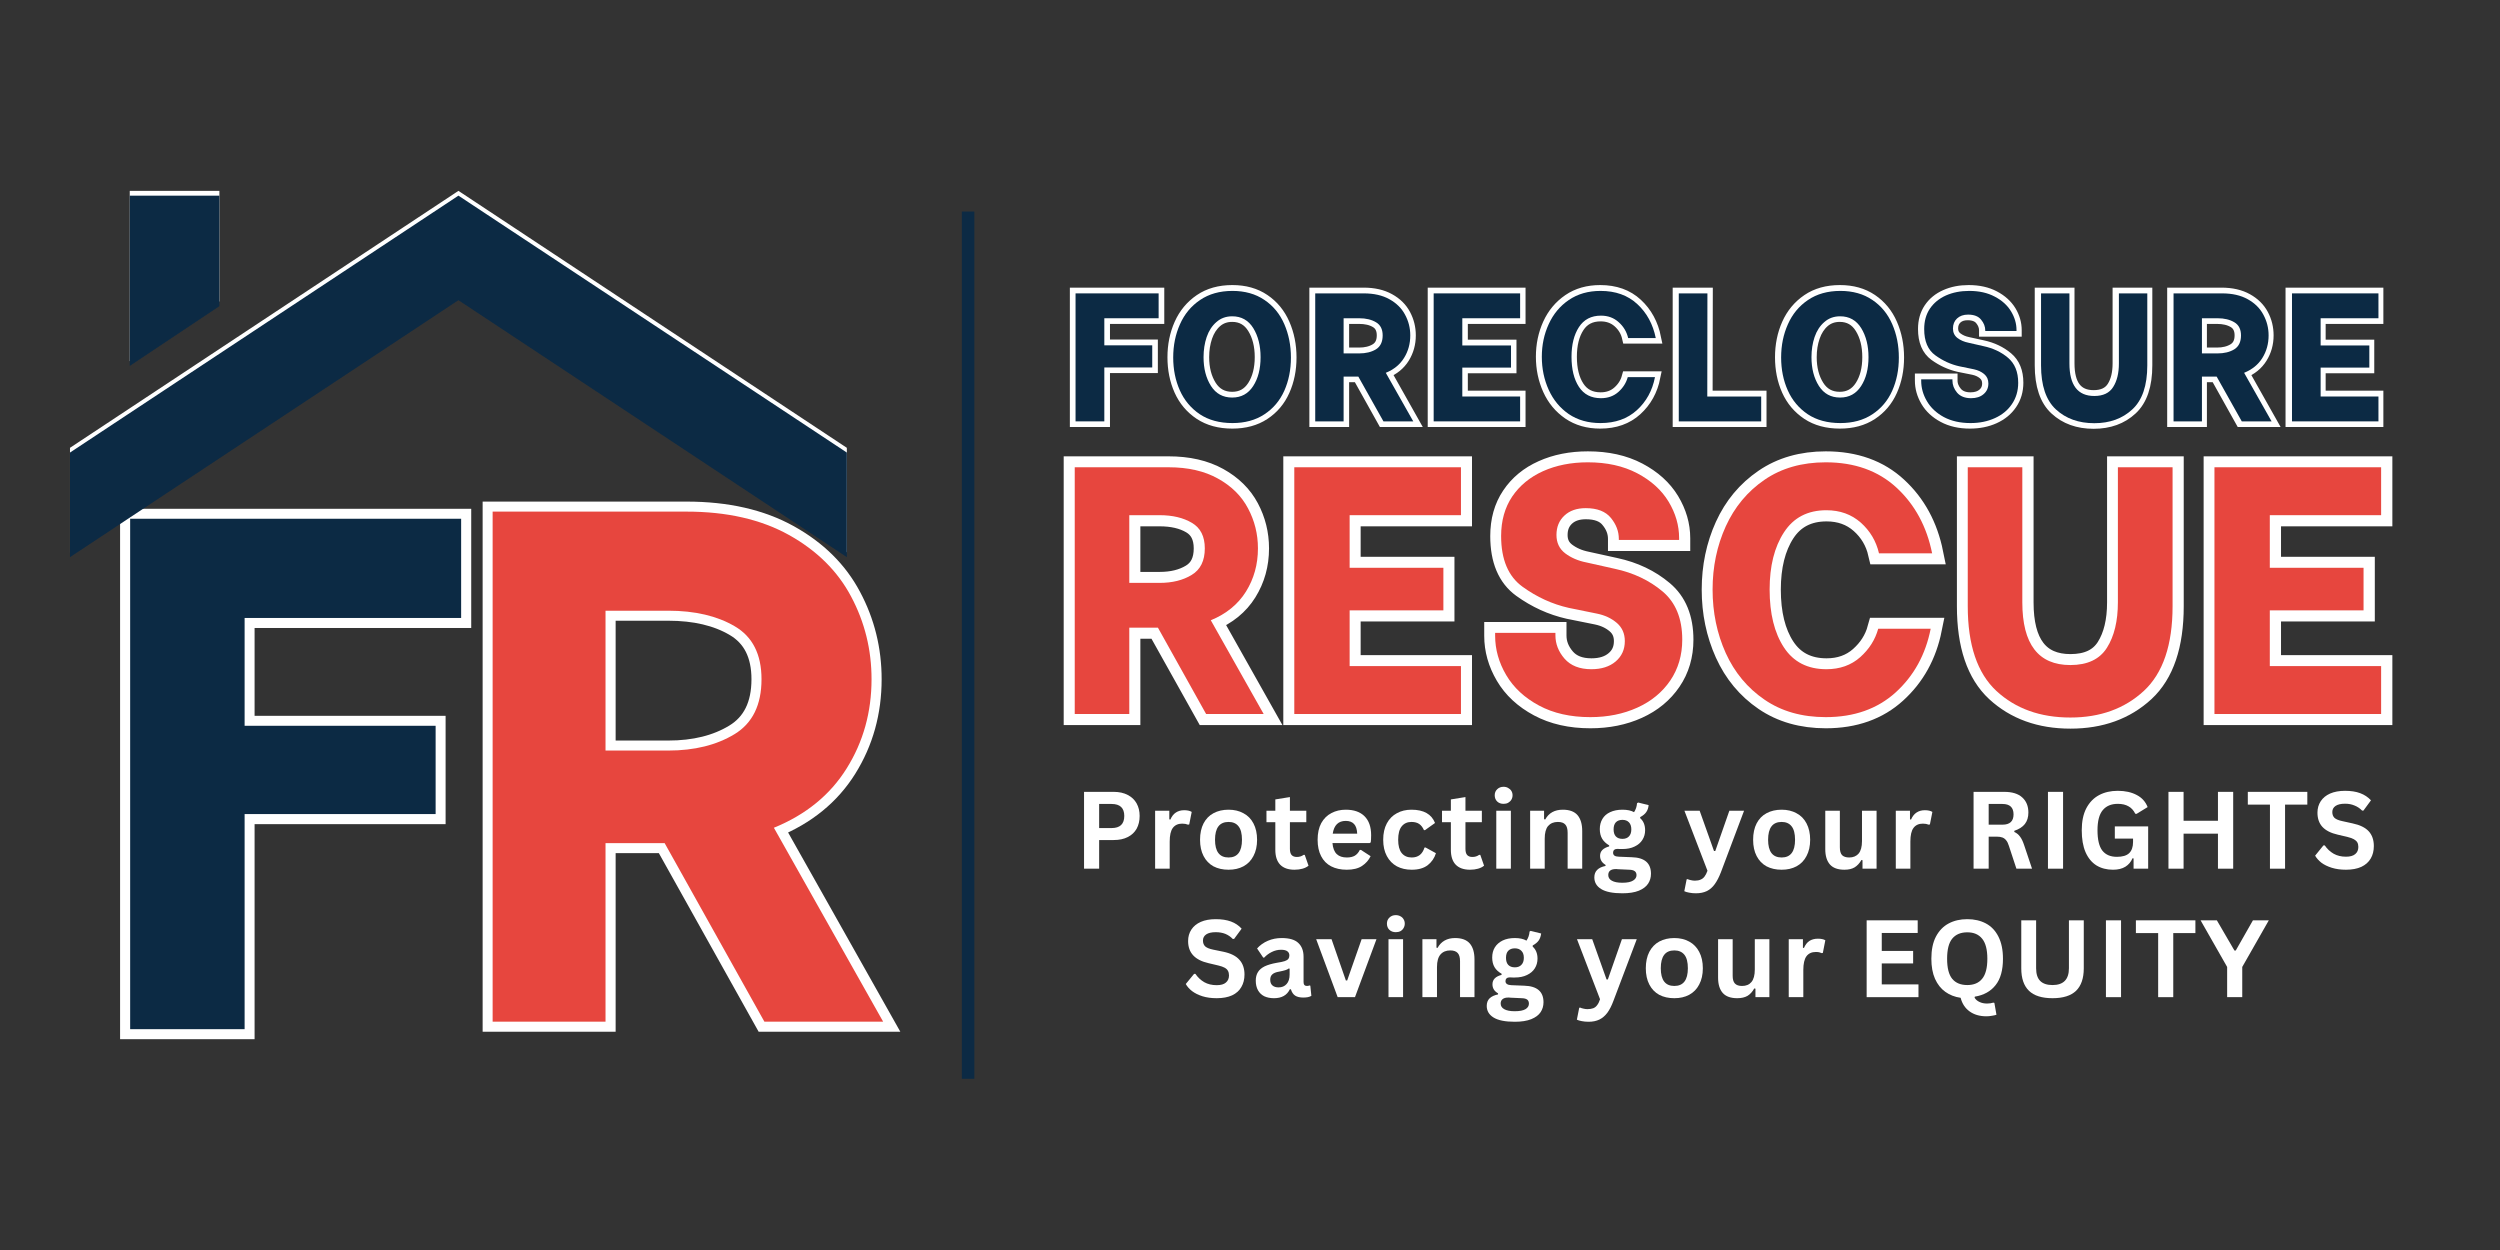 <svg xmlns="http://www.w3.org/2000/svg" xmlns:xlink="http://www.w3.org/1999/xlink" width="400" zoomAndPan="magnify" viewBox="0 0 300 150" height="200" preserveAspectRatio="xMidYMid meet" version="1.0"><rect x="0" y="0" width="300" height="150" fill="#333333" stroke="none"/><defs><g/><clipPath id="c45876a5dc"><path d="M 8.289 22.902 L 101.734 22.902 L 101.734 66.402 L 8.289 66.402 Z M 8.289 22.902 " clip-rule="nonzero"/></clipPath><clipPath id="3709d1465b"><path d="M 15 22.902 L 27 22.902 L 27 44 L 15 44 Z M 15 22.902 " clip-rule="nonzero"/></clipPath><clipPath id="6193df5ebe"><path d="M 8.289 23.477 L 101.734 23.477 L 101.734 66.977 L 8.289 66.977 Z M 8.289 23.477 " clip-rule="nonzero"/></clipPath><clipPath id="60eff25fac"><path d="M 15 23.477 L 27 23.477 L 27 44 L 15 44 Z M 15 23.477 " clip-rule="nonzero"/></clipPath></defs><path stroke-linecap="butt" transform="matrix(0, 0.75, -0.75, 0, 116.92, 25.384)" fill="none" stroke-linejoin="miter" d="M -0.002 0.998 L 138.758 0.998 " stroke="#0c2a44" stroke-width="2" stroke-opacity="1" stroke-miterlimit="4"/><path stroke-linecap="butt" transform="matrix(0.753, 0, 0, 0.753, 126.073, 25.701)" fill="none" stroke-linejoin="miter" d="M 8.551 16.578 L 8.551 20.886 L 16.182 20.886 L 16.182 24.412 L 8.551 24.412 L 8.551 33.002 L 3.978 33.002 L 3.978 12.617 L 17.204 12.617 L 17.204 16.578 Z M 28.962 33.262 C 26.924 33.262 25.198 32.795 23.783 31.857 C 22.362 30.913 21.299 29.648 20.589 28.067 C 19.884 26.485 19.531 24.728 19.531 22.804 C 19.531 20.886 19.889 19.118 20.605 17.511 C 21.325 15.899 22.393 14.613 23.809 13.649 C 25.224 12.684 26.945 12.207 28.962 12.207 C 30.937 12.207 32.633 12.679 34.038 13.633 C 35.448 14.587 36.505 15.873 37.21 17.496 C 37.921 19.113 38.278 20.897 38.278 22.836 C 38.278 24.775 37.921 26.542 37.21 28.124 C 36.505 29.705 35.448 30.96 34.038 31.882 C 32.633 32.805 30.937 33.262 28.962 33.262 Z M 28.936 29.218 C 30.372 29.218 31.482 28.606 32.264 27.382 C 33.047 26.154 33.441 24.619 33.441 22.779 C 33.441 20.954 33.052 19.409 32.275 18.149 C 31.502 16.889 30.388 16.256 28.936 16.256 C 27.946 16.256 27.101 16.557 26.411 17.159 C 25.722 17.76 25.208 18.558 24.866 19.549 C 24.529 20.539 24.358 21.617 24.358 22.779 C 24.358 24.583 24.752 26.107 25.535 27.356 C 26.323 28.596 27.458 29.218 28.936 29.218 Z M 49.021 25.863 L 46.662 25.863 L 46.662 33.002 L 42.146 33.002 L 42.146 12.617 L 49.892 12.617 C 51.499 12.617 52.862 12.928 53.982 13.55 C 55.102 14.167 55.932 14.991 56.471 16.008 C 57.015 17.029 57.29 18.128 57.29 19.315 C 57.29 20.632 56.958 21.819 56.295 22.882 C 55.636 23.94 54.667 24.728 53.386 25.252 L 57.751 33.002 L 53.008 33.002 Z M 46.662 22.167 L 49.161 22.167 C 50.208 22.167 51.089 21.949 51.805 21.514 C 52.525 21.073 52.888 20.342 52.888 19.315 C 52.888 18.325 52.531 17.62 51.82 17.205 C 51.115 16.785 50.229 16.578 49.161 16.578 L 46.662 16.578 Z M 65.58 16.578 L 65.58 20.912 L 73.331 20.912 L 73.331 24.443 L 65.58 24.443 L 65.58 29.041 L 74.777 29.041 L 74.777 33.002 L 61.007 33.002 L 61.007 12.617 L 74.777 12.617 L 74.777 16.578 Z M 87.588 33.262 C 85.628 33.262 83.949 32.779 82.538 31.82 C 81.133 30.856 80.06 29.57 79.334 27.958 C 78.609 26.345 78.246 24.603 78.246 22.722 C 78.246 20.84 78.609 19.098 79.334 17.496 C 80.06 15.894 81.133 14.613 82.538 13.649 C 83.949 12.684 85.628 12.207 87.588 12.207 C 89.973 12.207 91.927 12.902 93.436 14.302 C 94.955 15.702 95.935 17.506 96.381 19.72 L 91.984 19.72 C 91.756 18.709 91.253 17.869 90.486 17.19 C 89.719 16.511 88.775 16.174 87.65 16.174 C 86.095 16.174 84.923 16.78 84.14 17.993 C 83.352 19.206 82.958 20.783 82.958 22.722 C 82.958 24.702 83.352 26.294 84.14 27.496 C 84.923 28.699 86.095 29.301 87.65 29.301 C 88.755 29.301 89.683 28.974 90.429 28.316 C 91.181 27.652 91.679 26.864 91.927 25.957 L 96.267 25.957 C 95.842 28.087 94.872 29.84 93.364 31.209 C 91.865 32.577 89.937 33.262 87.588 33.262 Z M 113.179 29.041 L 113.179 33.002 L 100.046 33.002 L 100.046 12.617 L 104.619 12.617 L 104.588 29.041 Z M 125.787 33.262 C 123.745 33.262 122.018 32.795 120.603 31.857 C 119.187 30.913 118.119 29.648 117.409 28.067 C 116.704 26.485 116.352 24.728 116.352 22.804 C 116.352 20.886 116.709 19.118 117.425 17.511 C 118.145 15.899 119.213 14.613 120.629 13.649 C 122.049 12.684 123.765 12.207 125.787 12.207 C 127.763 12.207 129.453 12.679 130.863 13.633 C 132.268 14.587 133.326 15.873 134.031 17.496 C 134.741 19.113 135.099 20.897 135.099 22.836 C 135.099 24.775 134.741 26.542 134.031 28.124 C 133.326 29.705 132.268 30.96 130.863 31.882 C 129.453 32.805 127.763 33.262 125.787 33.262 Z M 125.756 29.218 C 127.192 29.218 128.302 28.606 129.085 27.382 C 129.873 26.154 130.261 24.619 130.261 22.779 C 130.261 20.954 129.878 19.409 129.1 18.149 C 128.328 16.889 127.213 16.256 125.756 16.256 C 124.766 16.256 123.926 16.557 123.231 17.159 C 122.547 17.76 122.034 18.558 121.692 19.549 C 121.349 20.539 121.178 21.617 121.178 22.779 C 121.178 24.583 121.572 26.107 122.36 27.356 C 123.143 28.596 124.279 29.218 125.756 29.218 Z M 146.51 33.262 C 144.882 33.262 143.466 32.945 142.274 32.302 C 141.076 31.665 140.174 30.825 139.562 29.788 C 138.951 28.746 138.645 27.662 138.645 26.537 L 138.645 26.304 L 143.622 26.304 L 143.622 26.511 C 143.622 27.206 143.876 27.844 144.379 28.43 C 144.882 29.01 145.623 29.301 146.593 29.301 C 147.427 29.301 148.096 29.088 148.599 28.663 C 149.107 28.238 149.361 27.673 149.361 26.973 C 149.361 26.351 149.138 25.848 148.692 25.469 C 148.246 25.091 147.702 24.837 147.064 24.702 L 144.731 24.235 C 143.373 23.924 142.098 23.344 140.916 22.493 C 139.734 21.633 139.142 20.238 139.142 18.299 C 139.142 17.034 139.448 15.945 140.06 15.033 C 140.672 14.12 141.522 13.421 142.606 12.938 C 143.694 12.451 144.923 12.207 146.302 12.207 C 147.878 12.207 149.237 12.508 150.377 13.109 C 151.523 13.711 152.389 14.494 152.975 15.453 C 153.555 16.417 153.846 17.423 153.846 18.47 L 153.846 18.615 L 148.869 18.615 L 148.869 18.527 C 148.869 17.905 148.651 17.33 148.21 16.796 C 147.775 16.262 147.08 15.992 146.131 15.992 C 145.395 15.992 144.804 16.199 144.368 16.604 C 143.933 17.013 143.715 17.547 143.715 18.206 C 143.715 18.844 143.959 19.352 144.441 19.72 C 144.923 20.088 145.509 20.342 146.188 20.482 L 148.552 21 C 150.082 21.332 151.388 21.954 152.477 22.867 C 153.566 23.779 154.11 25.106 154.11 26.859 C 154.11 28.139 153.778 29.264 153.115 30.234 C 152.456 31.209 151.549 31.955 150.393 32.479 C 149.242 33.002 147.946 33.262 146.51 33.262 Z M 166.216 33.293 C 163.732 33.293 161.7 32.562 160.119 31.094 C 158.532 29.627 157.744 27.289 157.744 24.09 L 157.744 12.617 L 162.26 12.617 L 162.26 23.774 C 162.26 27.227 163.577 28.953 166.216 28.953 C 167.636 28.953 168.642 28.476 169.244 27.528 C 169.85 26.574 170.151 25.324 170.151 23.774 L 170.151 12.617 L 174.661 12.617 L 174.661 24.09 C 174.661 27.289 173.873 29.627 172.287 31.094 C 170.706 32.562 168.684 33.293 166.216 33.293 Z M 185.725 25.863 L 183.361 25.863 L 183.361 33.002 L 178.85 33.002 L 178.85 12.617 L 186.596 12.617 C 188.203 12.617 189.567 12.928 190.687 13.55 C 191.801 14.167 192.631 14.991 193.175 16.008 C 193.72 17.029 193.989 18.128 193.989 19.315 C 193.989 20.632 193.657 21.819 192.994 22.882 C 192.335 23.94 191.366 24.728 190.09 25.252 L 194.456 33.002 L 189.712 33.002 Z M 183.361 22.167 L 185.865 22.167 C 186.912 22.167 187.794 21.949 188.509 21.514 C 189.23 21.073 189.593 20.342 189.593 19.315 C 189.593 18.325 189.235 17.62 188.525 17.205 C 187.82 16.785 186.933 16.578 185.865 16.578 L 183.361 16.578 Z M 202.284 16.578 L 202.284 20.912 L 210.03 20.912 L 210.03 24.443 L 202.284 24.443 L 202.284 29.041 L 211.482 29.041 L 211.482 33.002 L 197.712 33.002 L 197.712 12.617 L 211.482 12.617 L 211.482 16.578 Z M 202.284 16.578 " stroke="#ffffff" stroke-width="1.82" stroke-opacity="1" stroke-miterlimit="4"/><g fill="#0c2a44" fill-opacity="1"><g transform="translate(127.91, 50.565)"><g><path d="M 4.609 -12.375 L 4.609 -9.125 L 10.359 -9.125 L 10.359 -6.469 L 4.609 -6.469 L 4.609 0 L 1.156 0 L 1.156 -15.359 L 11.125 -15.359 L 11.125 -12.375 Z M 4.609 -12.375 "/></g></g></g><g fill="#0c2a44" fill-opacity="1"><g transform="translate(139.973, 50.565)"><g><path d="M 7.922 0.203 C 6.379 0.203 5.07 -0.148 4 -0.859 C 2.938 -1.578 2.141 -2.531 1.609 -3.719 C 1.078 -4.906 0.812 -6.223 0.812 -7.672 C 0.812 -9.117 1.082 -10.445 1.625 -11.656 C 2.164 -12.875 2.969 -13.844 4.031 -14.562 C 5.102 -15.289 6.398 -15.656 7.922 -15.656 C 9.41 -15.656 10.688 -15.297 11.75 -14.578 C 12.812 -13.867 13.609 -12.898 14.141 -11.672 C 14.672 -10.453 14.938 -9.113 14.938 -7.656 C 14.938 -6.195 14.672 -4.867 14.141 -3.672 C 13.609 -2.484 12.812 -1.539 11.75 -0.844 C 10.688 -0.145 9.41 0.203 7.922 0.203 Z M 7.891 -2.859 C 8.973 -2.859 9.812 -3.316 10.406 -4.234 C 11 -5.148 11.297 -6.305 11.297 -7.703 C 11.297 -9.078 11.004 -10.238 10.422 -11.188 C 9.836 -12.133 8.992 -12.609 7.891 -12.609 C 7.148 -12.609 6.52 -12.379 6 -11.922 C 5.477 -11.473 5.086 -10.875 4.828 -10.125 C 4.578 -9.383 4.453 -8.578 4.453 -7.703 C 4.453 -6.336 4.75 -5.188 5.344 -4.25 C 5.938 -3.32 6.785 -2.859 7.891 -2.859 Z M 7.891 -2.859 "/></g></g></g><g fill="#0c2a44" fill-opacity="1"><g transform="translate(156.686, 50.565)"><g><path d="M 6.312 -5.375 L 4.547 -5.375 L 4.547 0 L 1.141 0 L 1.141 -15.359 L 6.969 -15.359 C 8.188 -15.359 9.211 -15.125 10.047 -14.656 C 10.891 -14.188 11.516 -13.566 11.922 -12.797 C 12.336 -12.035 12.547 -11.207 12.547 -10.312 C 12.547 -9.312 12.297 -8.41 11.797 -7.609 C 11.305 -6.816 10.578 -6.223 9.609 -5.828 L 12.906 0 L 9.328 0 Z M 4.547 -8.156 L 6.422 -8.156 C 7.211 -8.156 7.879 -8.316 8.422 -8.641 C 8.961 -8.973 9.234 -9.531 9.234 -10.312 C 9.234 -11.051 8.969 -11.578 8.438 -11.891 C 7.906 -12.211 7.234 -12.375 6.422 -12.375 L 4.547 -12.375 Z M 4.547 -8.156 "/></g></g></g><g fill="#0c2a44" fill-opacity="1"><g transform="translate(170.899, 50.565)"><g><path d="M 4.578 -12.375 L 4.578 -9.109 L 10.422 -9.109 L 10.422 -6.453 L 4.578 -6.453 L 4.578 -2.984 L 11.516 -2.984 L 11.516 0 L 1.141 0 L 1.141 -15.359 L 11.516 -15.359 L 11.516 -12.375 Z M 4.578 -12.375 "/></g></g></g><g fill="#0c2a44" fill-opacity="1"><g transform="translate(184.191, 50.565)"><g><path d="M 7.875 0.203 C 6.395 0.203 5.125 -0.156 4.062 -0.875 C 3.008 -1.602 2.207 -2.57 1.656 -3.781 C 1.102 -5 0.828 -6.32 0.828 -7.75 C 0.828 -9.164 1.102 -10.473 1.656 -11.672 C 2.207 -12.879 3.008 -13.844 4.062 -14.562 C 5.125 -15.289 6.395 -15.656 7.875 -15.656 C 9.676 -15.656 11.145 -15.129 12.281 -14.078 C 13.426 -13.023 14.164 -11.664 14.5 -10 L 11.188 -10 C 11.008 -10.758 10.629 -11.395 10.047 -11.906 C 9.473 -12.426 8.766 -12.688 7.922 -12.688 C 6.754 -12.688 5.875 -12.227 5.281 -11.312 C 4.688 -10.395 4.391 -9.207 4.391 -7.75 C 4.391 -6.25 4.688 -5.047 5.281 -4.141 C 5.875 -3.234 6.754 -2.781 7.922 -2.781 C 8.754 -2.781 9.453 -3.031 10.016 -3.531 C 10.578 -4.031 10.953 -4.625 11.141 -5.312 L 14.406 -5.312 C 14.094 -3.695 13.367 -2.375 12.234 -1.344 C 11.098 -0.312 9.645 0.203 7.875 0.203 Z M 7.875 0.203 "/></g></g></g><g fill="#0c2a44" fill-opacity="1"><g transform="translate(200.312, 50.565)"><g><path d="M 11.031 -2.984 L 11.031 0 L 1.141 0 L 1.141 -15.359 L 4.578 -15.359 L 4.562 -2.984 Z M 11.031 -2.984 "/></g></g></g><g fill="#0c2a44" fill-opacity="1"><g transform="translate(212.924, 50.565)"><g><path d="M 7.922 0.203 C 6.379 0.203 5.07 -0.148 4 -0.859 C 2.938 -1.578 2.141 -2.531 1.609 -3.719 C 1.078 -4.906 0.812 -6.223 0.812 -7.672 C 0.812 -9.117 1.082 -10.445 1.625 -11.656 C 2.164 -12.875 2.969 -13.844 4.031 -14.562 C 5.102 -15.289 6.398 -15.656 7.922 -15.656 C 9.41 -15.656 10.688 -15.297 11.75 -14.578 C 12.812 -13.867 13.609 -12.898 14.141 -11.672 C 14.672 -10.453 14.938 -9.113 14.938 -7.656 C 14.938 -6.195 14.672 -4.867 14.141 -3.672 C 13.609 -2.484 12.812 -1.539 11.75 -0.844 C 10.688 -0.145 9.41 0.203 7.922 0.203 Z M 7.891 -2.859 C 8.973 -2.859 9.812 -3.316 10.406 -4.234 C 11 -5.148 11.297 -6.305 11.297 -7.703 C 11.297 -9.078 11.004 -10.238 10.422 -11.188 C 9.836 -12.133 8.992 -12.609 7.891 -12.609 C 7.148 -12.609 6.52 -12.379 6 -11.922 C 5.477 -11.473 5.086 -10.875 4.828 -10.125 C 4.578 -9.383 4.453 -8.578 4.453 -7.703 C 4.453 -6.336 4.75 -5.188 5.344 -4.25 C 5.938 -3.32 6.785 -2.859 7.891 -2.859 Z M 7.891 -2.859 "/></g></g></g><g fill="#0c2a44" fill-opacity="1"><g transform="translate(229.637, 50.565)"><g><path d="M 6.828 0.203 C 5.598 0.203 4.531 -0.035 3.625 -0.516 C 2.727 -1.004 2.051 -1.641 1.594 -2.422 C 1.133 -3.203 0.906 -4.02 0.906 -4.875 L 0.906 -5.047 L 4.656 -5.047 L 4.656 -4.891 C 4.656 -4.367 4.844 -3.883 5.219 -3.438 C 5.602 -3 6.16 -2.781 6.891 -2.781 C 7.516 -2.781 8.016 -2.941 8.391 -3.266 C 8.773 -3.586 8.969 -4.016 8.969 -4.547 C 8.969 -5.016 8.801 -5.391 8.469 -5.672 C 8.133 -5.953 7.723 -6.145 7.234 -6.25 L 5.484 -6.609 C 4.461 -6.836 3.504 -7.273 2.609 -7.922 C 1.711 -8.566 1.266 -9.617 1.266 -11.078 C 1.266 -12.023 1.492 -12.844 1.953 -13.531 C 2.422 -14.219 3.062 -14.742 3.875 -15.109 C 4.695 -15.473 5.629 -15.656 6.672 -15.656 C 7.859 -15.656 8.879 -15.426 9.734 -14.969 C 10.598 -14.52 11.25 -13.93 11.688 -13.203 C 12.125 -12.484 12.344 -11.734 12.344 -10.953 L 12.344 -10.844 L 8.594 -10.844 L 8.594 -10.906 C 8.594 -11.375 8.426 -11.805 8.094 -12.203 C 7.77 -12.609 7.25 -12.812 6.531 -12.812 C 5.977 -12.812 5.535 -12.656 5.203 -12.344 C 4.879 -12.039 4.719 -11.641 4.719 -11.141 C 4.719 -10.66 4.898 -10.281 5.266 -10 C 5.629 -9.727 6.066 -9.539 6.578 -9.438 L 8.359 -9.031 C 9.516 -8.789 10.5 -8.328 11.312 -7.641 C 12.133 -6.953 12.547 -5.945 12.547 -4.625 C 12.547 -3.664 12.297 -2.816 11.797 -2.078 C 11.305 -1.348 10.625 -0.785 9.75 -0.391 C 8.883 0.004 7.91 0.203 6.828 0.203 Z M 6.828 0.203 "/></g></g></g><g fill="#0c2a44" fill-opacity="1"><g transform="translate(243.784, 50.565)"><g><path d="M 7.531 0.219 C 5.656 0.219 4.117 -0.332 2.922 -1.438 C 1.734 -2.539 1.141 -4.301 1.141 -6.719 L 1.141 -15.359 L 4.547 -15.359 L 4.547 -6.953 C 4.547 -4.348 5.539 -3.047 7.531 -3.047 C 8.594 -3.047 9.348 -3.406 9.797 -4.125 C 10.254 -4.844 10.484 -5.785 10.484 -6.953 L 10.484 -15.359 L 13.891 -15.359 L 13.891 -6.719 C 13.891 -4.301 13.289 -2.539 12.094 -1.438 C 10.906 -0.332 9.383 0.219 7.531 0.219 Z M 7.531 0.219 "/></g></g></g><g fill="#0c2a44" fill-opacity="1"><g transform="translate(259.685, 50.565)"><g><path d="M 6.312 -5.375 L 4.547 -5.375 L 4.547 0 L 1.141 0 L 1.141 -15.359 L 6.969 -15.359 C 8.188 -15.359 9.211 -15.125 10.047 -14.656 C 10.891 -14.188 11.516 -13.566 11.922 -12.797 C 12.336 -12.035 12.547 -11.207 12.547 -10.312 C 12.547 -9.312 12.297 -8.41 11.797 -7.609 C 11.305 -6.816 10.578 -6.223 9.609 -5.828 L 12.906 0 L 9.328 0 Z M 4.547 -8.156 L 6.422 -8.156 C 7.211 -8.156 7.879 -8.316 8.422 -8.641 C 8.961 -8.973 9.234 -9.531 9.234 -10.312 C 9.234 -11.051 8.969 -11.578 8.438 -11.891 C 7.906 -12.211 7.234 -12.375 6.422 -12.375 L 4.547 -12.375 Z M 4.547 -8.156 "/></g></g></g><g fill="#0c2a44" fill-opacity="1"><g transform="translate(273.898, 50.565)"><g><path d="M 4.578 -12.375 L 4.578 -9.109 L 10.422 -9.109 L 10.422 -6.453 L 4.578 -6.453 L 4.578 -2.984 L 11.516 -2.984 L 11.516 0 L 1.141 0 L 1.141 -15.359 L 11.516 -15.359 L 11.516 -12.375 Z M 4.578 -12.375 "/></g></g></g><path stroke-linecap="butt" transform="matrix(0.326, 0, 0, 0.326, 126.001, 36.79)" fill="none" stroke-linejoin="miter" d="M 39.726 118.201 L 29.204 118.201 L 29.204 149.996 L 9.093 149.996 L 9.093 59.176 L 43.621 59.176 C 50.776 59.176 56.852 60.566 61.838 63.335 C 66.812 66.103 70.515 69.747 72.924 74.289 C 75.345 78.831 76.567 83.745 76.567 89.018 C 76.567 94.891 75.081 100.188 72.133 104.922 C 69.197 109.632 64.87 113.143 59.177 115.468 L 78.617 149.996 L 57.5 149.996 Z M 29.204 101.722 L 40.361 101.722 C 45.023 101.722 48.954 100.751 52.142 98.81 C 55.354 96.868 56.96 93.608 56.96 89.018 C 56.96 84.608 55.366 81.468 52.202 79.61 C 49.062 77.752 45.107 76.83 40.361 76.83 L 29.204 76.83 Z M 110.292 76.83 L 110.292 96.149 L 144.82 96.149 L 144.82 111.861 L 110.292 111.861 L 110.292 132.355 L 151.28 132.355 L 151.28 149.996 L 89.93 149.996 L 89.93 59.176 L 151.28 59.176 L 151.28 76.83 Z M 198.919 151.171 C 191.656 151.171 185.365 149.745 180.043 146.892 C 174.722 144.04 170.695 140.313 167.975 135.687 C 165.242 131.037 163.888 126.207 163.888 121.209 L 163.888 120.154 L 186.06 120.154 L 186.06 121.077 C 186.06 124.181 187.174 127.034 189.415 129.634 C 191.68 132.235 194.976 133.529 199.303 133.529 C 203.018 133.529 205.99 132.583 208.231 130.677 C 210.496 128.771 211.623 126.267 211.623 123.139 C 211.623 120.37 210.628 118.141 208.639 116.451 C 206.661 114.761 204.24 113.623 201.388 113.036 L 190.997 110.938 C 184.945 109.572 179.264 106.983 173.991 103.184 C 168.73 99.361 166.105 93.129 166.105 84.488 C 166.105 78.855 167.459 74.001 170.192 69.95 C 172.912 65.876 176.688 62.76 181.529 60.602 C 186.359 58.433 191.86 57.343 197.996 57.343 C 205.007 57.343 211.06 58.685 216.153 61.369 C 221.259 64.054 225.118 67.53 227.719 71.82 C 230.307 76.111 231.614 80.581 231.614 85.255 L 231.614 85.914 L 209.442 85.914 L 209.442 85.507 C 209.442 82.738 208.459 80.173 206.494 77.812 C 204.552 75.415 201.46 74.229 197.241 74.229 C 193.946 74.229 191.333 75.14 189.379 76.95 C 187.438 78.771 186.467 81.144 186.467 84.08 C 186.467 86.933 187.546 89.174 189.703 90.828 C 191.86 92.47 194.449 93.608 197.493 94.22 L 208.016 96.533 C 214.835 98.007 220.66 100.787 225.501 104.862 C 230.355 108.913 232.788 114.833 232.788 122.635 C 232.788 128.328 231.302 133.35 228.354 137.676 C 225.417 142.003 221.367 145.346 216.213 147.683 C 211.084 150.008 205.319 151.171 198.919 151.171 Z M 285.569 151.171 C 276.856 151.171 269.353 149.026 263.085 144.747 C 256.805 140.457 252.047 134.716 248.8 127.537 C 245.564 120.358 243.946 112.58 243.946 104.191 C 243.946 95.813 245.564 88.047 248.8 80.916 C 252.047 73.774 256.805 68.057 263.085 63.778 C 269.353 59.488 276.856 57.343 285.569 57.343 C 296.223 57.343 304.912 60.459 311.647 66.691 C 318.407 72.923 322.769 80.964 324.759 90.828 L 305.188 90.828 C 304.145 86.334 301.916 82.57 298.5 79.55 C 295.073 76.53 290.866 75.02 285.856 75.02 C 278.929 75.02 273.716 77.729 270.204 83.134 C 266.705 88.539 264.955 95.562 264.955 104.191 C 264.955 113.024 266.705 120.118 270.204 125.488 C 273.716 130.845 278.929 133.529 285.856 133.529 C 290.782 133.529 294.905 132.055 298.249 129.119 C 301.58 126.171 303.809 122.659 304.924 118.608 L 324.255 118.608 C 322.35 128.112 318.047 135.914 311.324 142.015 C 304.636 148.115 296.043 151.171 285.569 151.171 Z M 375.634 151.303 C 364.572 151.303 355.512 148.031 348.453 141.511 C 341.406 134.968 337.882 124.565 337.882 110.303 L 337.882 59.176 L 357.992 59.176 L 357.992 108.889 C 357.992 124.277 363.877 131.971 375.634 131.971 C 381.95 131.971 386.444 129.85 389.129 125.607 C 391.813 121.365 393.156 115.792 393.156 108.889 L 393.156 59.176 L 413.266 59.176 L 413.266 110.303 C 413.266 124.565 409.742 134.968 402.695 141.511 C 395.636 148.031 386.624 151.303 375.634 151.303 Z M 449.076 76.83 L 449.076 96.149 L 483.604 96.149 L 483.604 111.861 L 449.076 111.861 L 449.076 132.355 L 490.064 132.355 L 490.064 149.996 L 428.702 149.996 L 428.702 59.176 L 490.064 59.176 L 490.064 76.83 Z M 449.076 76.83 " stroke="#ffffff" stroke-width="8.11" stroke-opacity="1" stroke-miterlimit="4"/><g fill="#e7463e" fill-opacity="1"><g transform="translate(126.765, 85.681)"><g><path d="M 12.188 -10.359 L 8.75 -10.359 L 8.75 0 L 2.203 0 L 2.203 -29.609 L 13.453 -29.609 C 15.797 -29.609 17.773 -29.156 19.391 -28.25 C 21.016 -27.352 22.219 -26.16 23 -24.672 C 23.789 -23.191 24.188 -21.594 24.188 -19.875 C 24.188 -17.957 23.707 -16.227 22.75 -14.688 C 21.789 -13.156 20.383 -12.008 18.531 -11.25 L 24.875 0 L 17.969 0 Z M 8.75 -15.734 L 12.391 -15.734 C 13.91 -15.734 15.191 -16.051 16.234 -16.688 C 17.285 -17.32 17.812 -18.383 17.812 -19.875 C 17.812 -21.312 17.297 -22.332 16.266 -22.938 C 15.234 -23.551 13.941 -23.859 12.391 -23.859 L 8.75 -23.859 Z M 8.75 -15.734 "/></g></g></g><g fill="#e7463e" fill-opacity="1"><g transform="translate(153.112, 85.681)"><g><path d="M 8.844 -23.859 L 8.844 -17.547 L 20.094 -17.547 L 20.094 -12.438 L 8.844 -12.438 L 8.844 -5.75 L 22.203 -5.75 L 22.203 0 L 2.203 0 L 2.203 -29.609 L 22.203 -29.609 L 22.203 -23.859 Z M 8.844 -23.859 "/></g></g></g><g fill="#e7463e" fill-opacity="1"><g transform="translate(177.682, 85.681)"><g><path d="M 13.156 0.375 C 10.781 0.375 8.727 -0.086 7 -1.016 C 5.27 -1.941 3.957 -3.16 3.062 -4.672 C 2.176 -6.18 1.734 -7.754 1.734 -9.391 L 1.734 -9.734 L 8.969 -9.734 L 8.969 -9.438 C 8.969 -8.414 9.332 -7.484 10.062 -6.641 C 10.801 -5.797 11.875 -5.375 13.281 -5.375 C 14.488 -5.375 15.457 -5.68 16.188 -6.297 C 16.926 -6.922 17.297 -7.738 17.297 -8.75 C 17.297 -9.656 16.973 -10.383 16.328 -10.938 C 15.68 -11.488 14.891 -11.859 13.953 -12.047 L 10.578 -12.734 C 8.598 -13.18 6.75 -14.023 5.031 -15.266 C 3.312 -16.504 2.453 -18.535 2.453 -21.359 C 2.453 -23.191 2.895 -24.77 3.781 -26.094 C 4.676 -27.414 5.91 -28.43 7.484 -29.141 C 9.066 -29.848 10.859 -30.203 12.859 -30.203 C 15.141 -30.203 17.113 -29.766 18.781 -28.891 C 20.445 -28.016 21.703 -26.879 22.547 -25.484 C 23.391 -24.086 23.812 -22.629 23.812 -21.109 L 23.812 -20.891 L 16.578 -20.891 L 16.578 -21.016 C 16.578 -21.922 16.258 -22.758 15.625 -23.531 C 14.988 -24.312 13.984 -24.703 12.609 -24.703 C 11.535 -24.703 10.68 -24.406 10.047 -23.812 C 9.41 -23.219 9.094 -22.441 9.094 -21.484 C 9.094 -20.555 9.441 -19.82 10.141 -19.281 C 10.848 -18.75 11.695 -18.383 12.688 -18.188 L 16.109 -17.422 C 18.336 -16.941 20.238 -16.039 21.812 -14.719 C 23.395 -13.395 24.188 -11.461 24.188 -8.922 C 24.188 -7.066 23.707 -5.43 22.75 -4.016 C 21.789 -2.609 20.473 -1.523 18.797 -0.766 C 17.117 -0.004 15.238 0.375 13.156 0.375 Z M 13.156 0.375 "/></g></g></g><g fill="#e7463e" fill-opacity="1"><g transform="translate(203.902, 85.681)"><g><path d="M 15.188 0.375 C 12.332 0.375 9.883 -0.32 7.844 -1.719 C 5.801 -3.113 4.25 -4.977 3.188 -7.312 C 2.133 -9.656 1.609 -12.195 1.609 -14.938 C 1.609 -17.664 2.133 -20.191 3.188 -22.516 C 4.25 -24.848 5.801 -26.711 7.844 -28.109 C 9.883 -29.504 12.332 -30.203 15.188 -30.203 C 18.656 -30.203 21.488 -29.188 23.688 -27.156 C 25.883 -25.125 27.305 -22.5 27.953 -19.281 L 21.578 -19.281 C 21.234 -20.75 20.504 -21.977 19.391 -22.969 C 18.273 -23.957 16.898 -24.453 15.266 -24.453 C 13.016 -24.453 11.316 -23.566 10.172 -21.797 C 9.023 -20.035 8.453 -17.75 8.453 -14.938 C 8.453 -12.051 9.023 -9.734 10.172 -7.984 C 11.316 -6.242 13.016 -5.375 15.266 -5.375 C 16.879 -5.375 18.227 -5.852 19.312 -6.812 C 20.395 -7.77 21.117 -8.91 21.484 -10.234 L 27.781 -10.234 C 27.164 -7.129 25.766 -4.582 23.578 -2.594 C 21.391 -0.613 18.594 0.375 15.188 0.375 Z M 15.188 0.375 "/></g></g></g><g fill="#e7463e" fill-opacity="1"><g transform="translate(233.928, 85.681)"><g><path d="M 14.516 0.422 C 10.898 0.422 7.941 -0.641 5.641 -2.766 C 3.348 -4.898 2.203 -8.289 2.203 -12.938 L 2.203 -29.609 L 8.75 -29.609 L 8.75 -13.406 C 8.75 -8.383 10.672 -5.875 14.516 -5.875 C 16.566 -5.875 18.031 -6.566 18.906 -7.953 C 19.781 -9.336 20.219 -11.156 20.219 -13.406 L 20.219 -29.609 L 26.781 -29.609 L 26.781 -12.938 C 26.781 -8.289 25.629 -4.898 23.328 -2.766 C 21.023 -0.641 18.086 0.422 14.516 0.422 Z M 14.516 0.422 "/></g></g></g><g fill="#e7463e" fill-opacity="1"><g transform="translate(263.532, 85.681)"><g><path d="M 8.844 -23.859 L 8.844 -17.547 L 20.094 -17.547 L 20.094 -12.438 L 8.844 -12.438 L 8.844 -5.75 L 22.203 -5.75 L 22.203 0 L 2.203 0 L 2.203 -29.609 L 22.203 -29.609 L 22.203 -23.859 Z M 8.844 -23.859 "/></g></g></g><g clip-path="url(#c45876a5dc)"><path fill="#ffffff" d="M 101.621 66.285 L 55.012 35.453 L 8.398 66.285 L 8.398 53.738 L 55.012 22.902 L 101.621 53.738 Z M 101.621 66.285 " fill-opacity="1" fill-rule="nonzero"/></g><g clip-path="url(#3709d1465b)"><path fill="#ffffff" d="M 15.57 43.34 L 15.57 22.902 L 26.328 22.902 L 26.328 36.168 Z M 15.57 43.34 " fill-opacity="1" fill-rule="nonzero"/></g><path stroke-linecap="butt" transform="matrix(0.75, 0, 0, 0.75, -14.803, 21.5)" fill="none" stroke-linejoin="miter" d="M 58.867 70.208 L 58.867 87.469 L 89.43 87.469 L 89.43 101.594 L 58.867 101.594 L 58.867 136 L 40.555 136 L 40.555 54.344 L 93.529 54.344 L 93.529 70.208 Z M 58.867 70.208 " stroke="#ffffff" stroke-width="3.208" stroke-opacity="1" stroke-miterlimit="4"/><g fill="#0c2a44" fill-opacity="1"><g transform="translate(10.978, 123.5)"><g><path d="M 18.375 -49.344 L 18.375 -36.406 L 41.297 -36.406 L 41.297 -25.812 L 18.375 -25.812 L 18.375 0 L 4.641 0 L 4.641 -61.25 L 44.359 -61.25 L 44.359 -49.344 Z M 18.375 -49.344 "/></g></g></g><path stroke-linecap="butt" transform="matrix(0.674, 0, 0, 0.674, 45.092, 21.505)" fill="none" stroke-linejoin="miter" d="M 51.443 118.197 L 40.923 118.197 L 40.923 150 L 20.811 150 L 20.811 59.182 L 55.338 59.182 C 62.496 59.182 68.57 60.567 73.555 63.332 C 78.534 66.097 82.231 69.748 84.637 74.292 C 87.065 78.831 88.282 83.74 88.282 89.02 C 88.282 94.891 86.804 100.195 83.848 104.924 C 80.91 109.631 76.592 113.149 70.894 115.473 L 90.34 150 L 69.213 150 Z M 40.923 101.725 L 52.074 101.725 C 56.74 101.725 60.67 100.751 63.858 98.81 C 67.069 96.868 68.674 93.605 68.674 89.02 C 68.674 84.609 67.092 81.474 63.922 79.613 C 60.774 77.753 56.827 76.825 52.074 76.825 L 40.923 76.825 Z M 40.923 101.725 " stroke="#ffffff" stroke-width="3.568" stroke-opacity="1" stroke-miterlimit="4"/><g fill="#e7463e" fill-opacity="1"><g transform="translate(54.569, 122.597)"><g><path d="M 25.188 -21.422 L 18.094 -21.422 L 18.094 0 L 4.547 0 L 4.547 -61.203 L 27.812 -61.203 C 32.645 -61.203 36.738 -60.27 40.094 -58.406 C 43.445 -56.539 45.938 -54.078 47.562 -51.016 C 49.195 -47.953 50.016 -44.645 50.016 -41.094 C 50.016 -37.133 49.02 -33.566 47.031 -30.391 C 45.051 -27.211 42.141 -24.836 38.297 -23.266 L 51.406 0 L 37.156 0 Z M 18.094 -32.531 L 25.625 -32.531 C 28.77 -32.531 31.422 -33.188 33.578 -34.5 C 35.734 -35.812 36.812 -38.008 36.812 -41.094 C 36.812 -44.07 35.742 -46.188 33.609 -47.438 C 31.484 -48.688 28.82 -49.312 25.625 -49.312 L 18.094 -49.312 Z M 18.094 -32.531 "/></g></g></g><g clip-path="url(#6193df5ebe)"><path fill="#0c2a44" d="M 101.621 66.859 L 55.012 36.023 L 8.398 66.859 L 8.398 54.309 L 55.012 23.477 L 101.621 54.309 Z M 101.621 66.859 " fill-opacity="1" fill-rule="nonzero"/></g><g clip-path="url(#60eff25fac)"><path fill="#0c2a44" d="M 15.57 43.914 L 15.57 23.477 L 26.328 23.477 L 26.328 36.742 Z M 15.57 43.914 " fill-opacity="1" fill-rule="nonzero"/></g><g fill="#ffffff" fill-opacity="1"><g transform="translate(128.882, 104.242)"><g><path d="M 4.766 -9.219 C 5.422 -9.219 5.984 -9.094 6.453 -8.844 C 6.922 -8.602 7.273 -8.266 7.516 -7.828 C 7.754 -7.398 7.875 -6.898 7.875 -6.328 C 7.875 -5.742 7.754 -5.234 7.516 -4.797 C 7.273 -4.367 6.922 -4.035 6.453 -3.797 C 5.984 -3.555 5.422 -3.438 4.766 -3.438 L 3.016 -3.438 L 3.016 0 L 1.203 0 L 1.203 -9.219 Z M 4.516 -4.875 C 5.523 -4.875 6.031 -5.359 6.031 -6.328 C 6.031 -7.285 5.523 -7.766 4.516 -7.766 L 3.016 -7.766 L 3.016 -4.875 Z M 4.516 -4.875 "/></g></g></g><g fill="#ffffff" fill-opacity="1"><g transform="translate(137.614, 104.242)"><g><path d="M 1 0 L 1 -6.953 L 2.703 -6.953 L 2.703 -5.922 L 2.828 -5.891 C 2.992 -6.273 3.211 -6.555 3.484 -6.734 C 3.766 -6.922 4.098 -7.016 4.484 -7.016 C 4.879 -7.016 5.18 -6.945 5.391 -6.812 L 5.094 -5.312 L 4.953 -5.281 C 4.848 -5.32 4.738 -5.352 4.625 -5.375 C 4.52 -5.395 4.395 -5.406 4.25 -5.406 C 3.758 -5.406 3.383 -5.234 3.125 -4.891 C 2.875 -4.555 2.75 -4.008 2.75 -3.25 L 2.75 0 Z M 1 0 "/></g></g></g><g fill="#ffffff" fill-opacity="1"><g transform="translate(143.381, 104.242)"><g><path d="M 4.047 0.125 C 3.359 0.125 2.754 -0.008 2.234 -0.281 C 1.723 -0.562 1.328 -0.973 1.047 -1.516 C 0.766 -2.055 0.625 -2.707 0.625 -3.469 C 0.625 -4.238 0.766 -4.895 1.047 -5.438 C 1.328 -5.977 1.723 -6.383 2.234 -6.656 C 2.754 -6.938 3.359 -7.078 4.047 -7.078 C 4.723 -7.078 5.316 -6.938 5.828 -6.656 C 6.348 -6.383 6.75 -5.977 7.031 -5.438 C 7.32 -4.895 7.469 -4.238 7.469 -3.469 C 7.469 -2.707 7.32 -2.055 7.031 -1.516 C 6.75 -0.973 6.348 -0.562 5.828 -0.281 C 5.316 -0.008 4.723 0.125 4.047 0.125 Z M 4.047 -1.344 C 5.117 -1.344 5.656 -2.051 5.656 -3.469 C 5.656 -4.207 5.516 -4.75 5.234 -5.094 C 4.961 -5.438 4.566 -5.609 4.047 -5.609 C 2.961 -5.609 2.422 -4.895 2.422 -3.469 C 2.422 -2.051 2.961 -1.344 4.047 -1.344 Z M 4.047 -1.344 "/></g></g></g><g fill="#ffffff" fill-opacity="1"><g transform="translate(151.773, 104.242)"><g><path d="M 4.797 -1.656 L 5.25 -0.359 C 5.062 -0.203 4.82 -0.082 4.531 0 C 4.25 0.082 3.926 0.125 3.562 0.125 C 2.812 0.125 2.238 -0.078 1.844 -0.484 C 1.457 -0.891 1.266 -1.484 1.266 -2.266 L 1.266 -5.578 L 0.203 -5.578 L 0.203 -6.953 L 1.266 -6.953 L 1.266 -8.312 L 3.016 -8.594 L 3.016 -6.953 L 4.984 -6.953 L 4.984 -5.578 L 3.016 -5.578 L 3.016 -2.391 C 3.016 -2.047 3.082 -1.797 3.219 -1.641 C 3.363 -1.484 3.57 -1.406 3.844 -1.406 C 4.156 -1.406 4.426 -1.488 4.656 -1.656 Z M 4.797 -1.656 "/></g></g></g><g fill="#ffffff" fill-opacity="1"><g transform="translate(157.489, 104.242)"><g><path d="M 6.875 -3.078 L 2.406 -3.078 C 2.457 -2.473 2.629 -2.031 2.922 -1.75 C 3.211 -1.477 3.613 -1.344 4.125 -1.344 C 4.52 -1.344 4.844 -1.414 5.094 -1.562 C 5.344 -1.719 5.539 -1.945 5.688 -2.25 L 5.828 -2.25 L 6.984 -1.5 C 6.754 -1.02 6.41 -0.629 5.953 -0.328 C 5.492 -0.023 4.883 0.125 4.125 0.125 C 3.406 0.125 2.781 -0.008 2.25 -0.281 C 1.727 -0.551 1.328 -0.957 1.047 -1.5 C 0.766 -2.039 0.625 -2.695 0.625 -3.469 C 0.625 -4.258 0.77 -4.926 1.062 -5.469 C 1.363 -6.008 1.77 -6.41 2.281 -6.672 C 2.789 -6.941 3.363 -7.078 4 -7.078 C 4.977 -7.078 5.727 -6.816 6.25 -6.297 C 6.781 -5.773 7.047 -5.016 7.047 -4.016 C 7.047 -3.641 7.031 -3.352 7 -3.156 Z M 5.375 -4.203 C 5.352 -4.734 5.227 -5.117 5 -5.359 C 4.77 -5.609 4.438 -5.734 4 -5.734 C 3.113 -5.734 2.594 -5.223 2.438 -4.203 Z M 5.375 -4.203 "/></g></g></g><g fill="#ffffff" fill-opacity="1"><g transform="translate(165.359, 104.242)"><g><path d="M 4.047 0.125 C 3.379 0.125 2.785 -0.008 2.266 -0.281 C 1.754 -0.562 1.352 -0.973 1.062 -1.516 C 0.77 -2.055 0.625 -2.707 0.625 -3.469 C 0.625 -4.238 0.77 -4.895 1.062 -5.438 C 1.352 -5.977 1.754 -6.383 2.266 -6.656 C 2.773 -6.938 3.359 -7.078 4.016 -7.078 C 5.484 -7.078 6.426 -6.547 6.844 -5.484 L 5.641 -4.625 L 5.516 -4.625 C 5.367 -4.957 5.18 -5.203 4.953 -5.359 C 4.723 -5.523 4.41 -5.609 4.016 -5.609 C 3.516 -5.609 3.125 -5.43 2.844 -5.078 C 2.562 -4.734 2.422 -4.195 2.422 -3.469 C 2.422 -2.758 2.562 -2.227 2.844 -1.875 C 3.133 -1.52 3.535 -1.344 4.047 -1.344 C 4.43 -1.344 4.754 -1.441 5.016 -1.641 C 5.273 -1.848 5.461 -2.145 5.578 -2.531 L 5.703 -2.547 L 6.953 -1.859 C 6.773 -1.273 6.445 -0.797 5.969 -0.422 C 5.488 -0.055 4.848 0.125 4.047 0.125 Z M 4.047 0.125 "/></g></g></g><g fill="#ffffff" fill-opacity="1"><g transform="translate(172.838, 104.242)"><g><path d="M 4.797 -1.656 L 5.25 -0.359 C 5.062 -0.203 4.82 -0.082 4.531 0 C 4.25 0.082 3.926 0.125 3.562 0.125 C 2.812 0.125 2.238 -0.078 1.844 -0.484 C 1.457 -0.891 1.266 -1.484 1.266 -2.266 L 1.266 -5.578 L 0.203 -5.578 L 0.203 -6.953 L 1.266 -6.953 L 1.266 -8.312 L 3.016 -8.594 L 3.016 -6.953 L 4.984 -6.953 L 4.984 -5.578 L 3.016 -5.578 L 3.016 -2.391 C 3.016 -2.047 3.082 -1.797 3.219 -1.641 C 3.363 -1.484 3.57 -1.406 3.844 -1.406 C 4.156 -1.406 4.426 -1.488 4.656 -1.656 Z M 4.797 -1.656 "/></g></g></g><g fill="#ffffff" fill-opacity="1"><g transform="translate(178.554, 104.242)"><g><path d="M 1.875 -7.781 C 1.562 -7.781 1.305 -7.875 1.109 -8.062 C 0.91 -8.258 0.812 -8.508 0.812 -8.812 C 0.812 -9.102 0.91 -9.344 1.109 -9.531 C 1.305 -9.727 1.562 -9.828 1.875 -9.828 C 2.082 -9.828 2.266 -9.781 2.422 -9.688 C 2.586 -9.602 2.719 -9.484 2.812 -9.328 C 2.906 -9.18 2.953 -9.008 2.953 -8.812 C 2.953 -8.613 2.906 -8.438 2.812 -8.281 C 2.719 -8.125 2.586 -8 2.422 -7.906 C 2.266 -7.82 2.082 -7.781 1.875 -7.781 Z M 1 0 L 1 -6.953 L 2.75 -6.953 L 2.75 0 Z M 1 0 "/></g></g></g><g fill="#ffffff" fill-opacity="1"><g transform="translate(182.616, 104.242)"><g><path d="M 1 0 L 1 -6.953 L 2.672 -6.953 L 2.672 -5.938 L 2.812 -5.906 C 3.238 -6.688 3.941 -7.078 4.922 -7.078 C 5.723 -7.078 6.312 -6.859 6.688 -6.422 C 7.062 -5.984 7.25 -5.348 7.25 -4.516 L 7.25 0 L 5.5 0 L 5.5 -4.297 C 5.5 -4.766 5.406 -5.098 5.219 -5.297 C 5.039 -5.504 4.742 -5.609 4.328 -5.609 C 3.828 -5.609 3.438 -5.445 3.156 -5.125 C 2.883 -4.801 2.75 -4.289 2.75 -3.594 L 2.75 0 Z M 1 0 "/></g></g></g><g fill="#ffffff" fill-opacity="1"><g transform="translate(191.07, 104.242)"><g><path d="M 3.609 2.953 C 2.461 2.953 1.613 2.781 1.062 2.438 C 0.52 2.102 0.25 1.641 0.25 1.047 C 0.25 0.672 0.363 0.367 0.594 0.141 C 0.82 -0.086 1.156 -0.242 1.594 -0.328 L 1.594 -0.453 C 1.363 -0.598 1.195 -0.758 1.094 -0.938 C 0.988 -1.113 0.938 -1.316 0.938 -1.547 C 0.938 -2.098 1.301 -2.473 2.031 -2.672 L 2.031 -2.797 C 1.656 -3.016 1.375 -3.281 1.188 -3.594 C 1 -3.914 0.906 -4.301 0.906 -4.75 C 0.906 -5.207 1.008 -5.613 1.219 -5.969 C 1.426 -6.32 1.734 -6.594 2.141 -6.781 C 2.555 -6.977 3.051 -7.078 3.625 -7.078 C 4.207 -7.078 4.672 -6.977 5.016 -6.781 C 5.223 -7.094 5.344 -7.453 5.375 -7.859 L 5.516 -7.938 L 6.766 -7.625 C 6.734 -7.301 6.641 -7.023 6.484 -6.797 C 6.328 -6.566 6.082 -6.363 5.75 -6.188 L 5.75 -6.062 C 6.145 -5.719 6.344 -5.234 6.344 -4.609 C 6.344 -4.18 6.234 -3.797 6.016 -3.453 C 5.805 -3.117 5.492 -2.852 5.078 -2.656 C 4.672 -2.457 4.188 -2.359 3.625 -2.359 L 3.359 -2.359 C 3.191 -2.367 3.07 -2.375 3 -2.375 C 2.844 -2.375 2.719 -2.332 2.625 -2.25 C 2.539 -2.164 2.5 -2.055 2.5 -1.922 C 2.5 -1.766 2.555 -1.645 2.672 -1.562 C 2.785 -1.488 2.957 -1.445 3.188 -1.438 L 4.75 -1.375 C 6.281 -1.332 7.047 -0.672 7.047 0.609 C 7.047 1.055 6.93 1.453 6.703 1.797 C 6.473 2.148 6.102 2.43 5.594 2.641 C 5.082 2.848 4.422 2.953 3.609 2.953 Z M 3.625 -3.578 C 3.957 -3.578 4.219 -3.676 4.406 -3.875 C 4.594 -4.07 4.688 -4.352 4.688 -4.719 C 4.688 -5.082 4.594 -5.363 4.406 -5.562 C 4.219 -5.758 3.957 -5.859 3.625 -5.859 C 3.281 -5.859 3.016 -5.758 2.828 -5.562 C 2.648 -5.363 2.562 -5.082 2.562 -4.719 C 2.562 -4.352 2.648 -4.07 2.828 -3.875 C 3.016 -3.676 3.281 -3.578 3.625 -3.578 Z M 3.609 1.688 C 4.203 1.688 4.633 1.598 4.906 1.422 C 5.176 1.254 5.312 1.039 5.312 0.781 C 5.312 0.562 5.238 0.398 5.094 0.297 C 4.957 0.191 4.738 0.133 4.438 0.125 L 3.062 0.062 C 3.02 0.062 2.977 0.055 2.938 0.047 C 2.895 0.047 2.859 0.047 2.828 0.047 C 2.523 0.047 2.297 0.109 2.141 0.234 C 1.992 0.359 1.922 0.535 1.922 0.766 C 1.922 1.055 2.062 1.281 2.344 1.438 C 2.625 1.602 3.047 1.688 3.609 1.688 Z M 3.609 1.688 "/></g></g></g><g fill="#ffffff" fill-opacity="1"><g transform="translate(198.612, 104.242)"><g/></g></g><g fill="#ffffff" fill-opacity="1"><g transform="translate(201.975, 104.242)"><g><path d="M 1.531 2.953 C 1.238 2.953 0.969 2.926 0.719 2.875 C 0.477 2.832 0.285 2.773 0.141 2.703 L 0.422 1.281 L 0.531 1.25 C 0.633 1.301 0.766 1.344 0.922 1.375 C 1.078 1.414 1.238 1.438 1.406 1.438 C 1.688 1.438 1.914 1.395 2.094 1.312 C 2.281 1.238 2.438 1.117 2.562 0.953 C 2.695 0.785 2.816 0.551 2.922 0.25 L 0.156 -6.953 L 1.984 -6.953 L 3.703 -2.125 L 3.859 -2.125 L 5.547 -6.953 L 7.312 -6.953 L 4.531 0.438 C 4.301 1.031 4.051 1.508 3.781 1.875 C 3.52 2.238 3.207 2.508 2.844 2.688 C 2.477 2.863 2.039 2.953 1.531 2.953 Z M 1.531 2.953 "/></g></g></g><g fill="#ffffff" fill-opacity="1"><g transform="translate(209.75, 104.242)"><g><path d="M 4.047 0.125 C 3.359 0.125 2.754 -0.008 2.234 -0.281 C 1.723 -0.562 1.328 -0.973 1.047 -1.516 C 0.766 -2.055 0.625 -2.707 0.625 -3.469 C 0.625 -4.238 0.766 -4.895 1.047 -5.438 C 1.328 -5.977 1.723 -6.383 2.234 -6.656 C 2.754 -6.938 3.359 -7.078 4.047 -7.078 C 4.723 -7.078 5.316 -6.938 5.828 -6.656 C 6.348 -6.383 6.75 -5.977 7.031 -5.438 C 7.32 -4.895 7.469 -4.238 7.469 -3.469 C 7.469 -2.707 7.32 -2.055 7.031 -1.516 C 6.75 -0.973 6.348 -0.562 5.828 -0.281 C 5.316 -0.008 4.723 0.125 4.047 0.125 Z M 4.047 -1.344 C 5.117 -1.344 5.656 -2.051 5.656 -3.469 C 5.656 -4.207 5.516 -4.75 5.234 -5.094 C 4.961 -5.438 4.566 -5.609 4.047 -5.609 C 2.961 -5.609 2.422 -4.895 2.422 -3.469 C 2.422 -2.051 2.961 -1.344 4.047 -1.344 Z M 4.047 -1.344 "/></g></g></g><g fill="#ffffff" fill-opacity="1"><g transform="translate(218.142, 104.242)"><g><path d="M 3.188 0.125 C 2.406 0.125 1.828 -0.082 1.453 -0.5 C 1.078 -0.926 0.891 -1.539 0.891 -2.344 L 0.891 -6.953 L 2.641 -6.953 L 2.641 -2.562 C 2.641 -2.133 2.727 -1.82 2.906 -1.625 C 3.094 -1.438 3.379 -1.344 3.766 -1.344 C 4.242 -1.344 4.617 -1.5 4.891 -1.812 C 5.16 -2.133 5.297 -2.633 5.297 -3.312 L 5.297 -6.953 L 7.047 -6.953 L 7.047 0 L 5.359 0 L 5.359 -1.016 L 5.234 -1.047 C 5.004 -0.648 4.727 -0.352 4.406 -0.156 C 4.094 0.031 3.688 0.125 3.188 0.125 Z M 3.188 0.125 "/></g></g></g><g fill="#ffffff" fill-opacity="1"><g transform="translate(226.495, 104.242)"><g><path d="M 1 0 L 1 -6.953 L 2.703 -6.953 L 2.703 -5.922 L 2.828 -5.891 C 2.992 -6.273 3.211 -6.555 3.484 -6.734 C 3.766 -6.922 4.098 -7.016 4.484 -7.016 C 4.879 -7.016 5.18 -6.945 5.391 -6.812 L 5.094 -5.312 L 4.953 -5.281 C 4.848 -5.32 4.738 -5.352 4.625 -5.375 C 4.52 -5.395 4.395 -5.406 4.25 -5.406 C 3.758 -5.406 3.383 -5.234 3.125 -4.891 C 2.875 -4.555 2.75 -4.008 2.75 -3.25 L 2.75 0 Z M 1 0 "/></g></g></g><g fill="#ffffff" fill-opacity="1"><g transform="translate(232.262, 104.242)"><g/></g></g><g fill="#ffffff" fill-opacity="1"><g transform="translate(235.625, 104.242)"><g><path d="M 1.203 0 L 1.203 -9.219 L 4.891 -9.219 C 5.848 -9.219 6.566 -8.992 7.047 -8.547 C 7.535 -8.109 7.781 -7.504 7.781 -6.734 C 7.781 -6.18 7.641 -5.723 7.359 -5.359 C 7.078 -5.004 6.656 -4.734 6.094 -4.547 L 6.094 -4.406 C 6.375 -4.281 6.602 -4.094 6.781 -3.844 C 6.969 -3.602 7.141 -3.238 7.297 -2.75 L 8.219 0 L 6.344 0 L 5.438 -2.75 C 5.352 -3.031 5.25 -3.242 5.125 -3.391 C 5.008 -3.547 4.863 -3.66 4.688 -3.734 C 4.508 -3.805 4.281 -3.844 4 -3.844 L 3.016 -3.844 L 3.016 0 Z M 4.672 -5.281 C 5.555 -5.281 6 -5.691 6 -6.516 C 6 -7.348 5.555 -7.766 4.672 -7.766 L 3.016 -7.766 L 3.016 -5.281 Z M 4.672 -5.281 "/></g></g></g><g fill="#ffffff" fill-opacity="1"><g transform="translate(244.552, 104.242)"><g><path d="M 3.016 0 L 1.203 0 L 1.203 -9.219 L 3.016 -9.219 Z M 3.016 0 "/></g></g></g><g fill="#ffffff" fill-opacity="1"><g transform="translate(249.091, 104.242)"><g><path d="M 4.469 0.125 C 3.707 0.125 3.047 -0.047 2.484 -0.391 C 1.922 -0.742 1.484 -1.273 1.172 -1.984 C 0.867 -2.691 0.719 -3.566 0.719 -4.609 C 0.719 -5.66 0.898 -6.539 1.266 -7.25 C 1.641 -7.957 2.148 -8.484 2.797 -8.828 C 3.441 -9.172 4.191 -9.344 5.047 -9.344 C 5.93 -9.344 6.688 -9.176 7.312 -8.844 C 7.938 -8.52 8.375 -8.035 8.625 -7.391 L 7.297 -6.578 L 7.141 -6.594 C 6.941 -7 6.672 -7.297 6.328 -7.484 C 5.992 -7.68 5.566 -7.781 5.047 -7.781 C 4.254 -7.781 3.648 -7.523 3.234 -7.016 C 2.816 -6.516 2.609 -5.711 2.609 -4.609 C 2.609 -3.492 2.801 -2.68 3.188 -2.172 C 3.582 -1.672 4.164 -1.422 4.938 -1.422 C 5.602 -1.422 6.094 -1.566 6.406 -1.859 C 6.719 -2.16 6.875 -2.609 6.875 -3.203 L 6.875 -3.609 L 4.688 -3.609 L 4.688 -5.078 L 8.688 -5.078 L 8.688 0 L 6.938 0 L 6.938 -1.234 L 6.812 -1.25 C 6.625 -0.812 6.336 -0.473 5.953 -0.234 C 5.566 0.004 5.07 0.125 4.469 0.125 Z M 4.469 0.125 "/></g></g></g><g fill="#ffffff" fill-opacity="1"><g transform="translate(259.013, 104.242)"><g><path d="M 7.141 -5.75 L 7.141 -9.219 L 8.969 -9.219 L 8.969 0 L 7.141 0 L 7.141 -4.203 L 3.016 -4.203 L 3.016 0 L 1.203 0 L 1.203 -9.219 L 3.016 -9.219 L 3.016 -5.75 Z M 7.141 -5.75 "/></g></g></g><g fill="#ffffff" fill-opacity="1"><g transform="translate(269.488, 104.242)"><g><path d="M 7.391 -9.219 L 7.391 -7.688 L 4.719 -7.688 L 4.719 0 L 2.906 0 L 2.906 -7.688 L 0.25 -7.688 L 0.25 -9.219 Z M 7.391 -9.219 "/></g></g></g><g fill="#ffffff" fill-opacity="1"><g transform="translate(277.439, 104.242)"><g><path d="M 4.078 0.125 C 3.441 0.125 2.875 0.047 2.375 -0.109 C 1.875 -0.266 1.457 -0.469 1.125 -0.719 C 0.801 -0.977 0.551 -1.258 0.375 -1.562 L 1.375 -2.797 L 1.531 -2.797 C 1.812 -2.379 2.164 -2.047 2.594 -1.797 C 3.02 -1.555 3.516 -1.438 4.078 -1.438 C 4.566 -1.438 4.938 -1.539 5.188 -1.75 C 5.438 -1.957 5.562 -2.242 5.562 -2.609 C 5.562 -2.828 5.52 -3.008 5.438 -3.156 C 5.352 -3.301 5.219 -3.426 5.031 -3.531 C 4.852 -3.633 4.609 -3.723 4.297 -3.797 L 3.109 -4.078 C 2.273 -4.266 1.656 -4.578 1.25 -5.016 C 0.852 -5.453 0.656 -6.02 0.656 -6.719 C 0.656 -7.238 0.785 -7.695 1.047 -8.094 C 1.305 -8.488 1.68 -8.797 2.172 -9.016 C 2.672 -9.234 3.27 -9.344 3.969 -9.344 C 4.676 -9.344 5.281 -9.25 5.781 -9.062 C 6.289 -8.875 6.723 -8.586 7.078 -8.203 L 6.172 -6.969 L 6.016 -6.969 C 5.754 -7.238 5.453 -7.441 5.109 -7.578 C 4.773 -7.723 4.395 -7.797 3.969 -7.797 C 3.469 -7.797 3.086 -7.707 2.828 -7.531 C 2.566 -7.352 2.438 -7.109 2.438 -6.797 C 2.438 -6.504 2.523 -6.27 2.703 -6.094 C 2.891 -5.926 3.207 -5.797 3.656 -5.703 L 4.859 -5.438 C 5.754 -5.25 6.406 -4.93 6.812 -4.484 C 7.219 -4.035 7.422 -3.445 7.422 -2.719 C 7.422 -2.145 7.297 -1.645 7.047 -1.219 C 6.797 -0.789 6.422 -0.457 5.922 -0.219 C 5.422 0.008 4.805 0.125 4.078 0.125 Z M 4.078 0.125 "/></g></g></g><g fill="#ffffff" fill-opacity="1"><g transform="translate(141.917, 119.659)"><g><path d="M 4.094 0.125 C 3.445 0.125 2.875 0.047 2.375 -0.109 C 1.883 -0.266 1.473 -0.469 1.141 -0.719 C 0.805 -0.977 0.551 -1.266 0.375 -1.578 L 1.375 -2.797 L 1.531 -2.797 C 1.812 -2.379 2.164 -2.047 2.594 -1.797 C 3.02 -1.555 3.52 -1.438 4.094 -1.438 C 4.582 -1.438 4.945 -1.539 5.188 -1.75 C 5.438 -1.957 5.562 -2.242 5.562 -2.609 C 5.562 -2.828 5.52 -3.008 5.438 -3.156 C 5.363 -3.301 5.234 -3.426 5.047 -3.531 C 4.859 -3.633 4.609 -3.723 4.297 -3.797 L 3.109 -4.078 C 2.285 -4.266 1.672 -4.578 1.266 -5.016 C 0.859 -5.453 0.656 -6.023 0.656 -6.734 C 0.656 -7.254 0.785 -7.711 1.047 -8.109 C 1.305 -8.504 1.68 -8.812 2.172 -9.031 C 2.672 -9.25 3.27 -9.359 3.969 -9.359 C 4.676 -9.359 5.285 -9.266 5.797 -9.078 C 6.305 -8.891 6.734 -8.602 7.078 -8.219 L 6.172 -6.984 L 6.016 -6.984 C 5.754 -7.254 5.457 -7.457 5.125 -7.594 C 4.789 -7.727 4.406 -7.797 3.969 -7.797 C 3.469 -7.797 3.086 -7.707 2.828 -7.531 C 2.566 -7.352 2.438 -7.109 2.438 -6.797 C 2.438 -6.504 2.523 -6.27 2.703 -6.094 C 2.891 -5.926 3.207 -5.797 3.656 -5.703 L 4.875 -5.453 C 5.77 -5.266 6.414 -4.941 6.812 -4.484 C 7.219 -4.035 7.422 -3.445 7.422 -2.719 C 7.422 -2.145 7.297 -1.645 7.047 -1.219 C 6.805 -0.789 6.438 -0.457 5.938 -0.219 C 5.438 0.008 4.82 0.125 4.094 0.125 Z M 4.094 0.125 "/></g></g></g><g fill="#ffffff" fill-opacity="1"><g transform="translate(150.161, 119.659)"><g><path d="M 2.719 0.125 C 2.27 0.125 1.879 0.047 1.547 -0.109 C 1.223 -0.273 0.973 -0.516 0.797 -0.828 C 0.617 -1.148 0.531 -1.535 0.531 -1.984 C 0.531 -2.391 0.617 -2.734 0.797 -3.016 C 0.973 -3.297 1.242 -3.523 1.609 -3.703 C 1.984 -3.879 2.469 -4.02 3.062 -4.125 C 3.477 -4.188 3.797 -4.254 4.016 -4.328 C 4.234 -4.41 4.379 -4.504 4.453 -4.609 C 4.523 -4.711 4.562 -4.844 4.562 -5 C 4.562 -5.219 4.484 -5.383 4.328 -5.5 C 4.172 -5.625 3.914 -5.688 3.562 -5.688 C 3.176 -5.688 2.805 -5.598 2.453 -5.422 C 2.109 -5.254 1.805 -5.031 1.547 -4.75 L 1.422 -4.75 L 0.688 -5.844 C 1.039 -6.238 1.473 -6.547 1.984 -6.766 C 2.492 -6.984 3.047 -7.094 3.641 -7.094 C 4.566 -7.094 5.234 -6.895 5.641 -6.5 C 6.055 -6.113 6.266 -5.562 6.266 -4.844 L 6.266 -1.812 C 6.266 -1.5 6.398 -1.344 6.672 -1.344 C 6.773 -1.344 6.879 -1.363 6.984 -1.406 L 7.078 -1.375 L 7.203 -0.156 C 7.098 -0.094 6.957 -0.039 6.781 0 C 6.613 0.031 6.43 0.047 6.234 0.047 C 5.816 0.047 5.488 -0.031 5.25 -0.188 C 5.02 -0.344 4.852 -0.594 4.75 -0.938 L 4.625 -0.953 C 4.281 -0.234 3.645 0.125 2.719 0.125 Z M 3.266 -1.172 C 3.672 -1.172 3.992 -1.305 4.234 -1.578 C 4.473 -1.848 4.594 -2.227 4.594 -2.719 L 4.594 -3.422 L 4.484 -3.438 C 4.379 -3.352 4.238 -3.285 4.062 -3.234 C 3.895 -3.18 3.648 -3.125 3.328 -3.062 C 2.953 -3 2.68 -2.891 2.516 -2.734 C 2.348 -2.586 2.266 -2.375 2.266 -2.094 C 2.266 -1.789 2.352 -1.562 2.531 -1.406 C 2.707 -1.25 2.953 -1.172 3.266 -1.172 Z M 3.266 -1.172 "/></g></g></g><g fill="#ffffff" fill-opacity="1"><g transform="translate(157.817, 119.659)"><g><path d="M 4.781 0 L 2.703 0 L 0.125 -6.953 L 1.969 -6.953 L 3.688 -2 L 3.844 -2 L 5.578 -6.953 L 7.359 -6.953 Z M 4.781 0 "/></g></g></g><g fill="#ffffff" fill-opacity="1"><g transform="translate(165.619, 119.659)"><g><path d="M 1.875 -7.797 C 1.562 -7.797 1.305 -7.891 1.109 -8.078 C 0.91 -8.266 0.812 -8.516 0.812 -8.828 C 0.812 -9.117 0.91 -9.359 1.109 -9.547 C 1.305 -9.742 1.562 -9.844 1.875 -9.844 C 2.082 -9.844 2.27 -9.797 2.438 -9.703 C 2.602 -9.617 2.727 -9.5 2.812 -9.344 C 2.906 -9.195 2.953 -9.023 2.953 -8.828 C 2.953 -8.629 2.906 -8.453 2.812 -8.297 C 2.727 -8.141 2.602 -8.016 2.438 -7.922 C 2.27 -7.836 2.082 -7.797 1.875 -7.797 Z M 1 0 L 1 -6.953 L 2.75 -6.953 L 2.75 0 Z M 1 0 "/></g></g></g><g fill="#ffffff" fill-opacity="1"><g transform="translate(169.688, 119.659)"><g><path d="M 1 0 L 1 -6.953 L 2.688 -6.953 L 2.688 -5.938 L 2.812 -5.906 C 3.25 -6.695 3.953 -7.094 4.922 -7.094 C 5.723 -7.094 6.312 -6.875 6.688 -6.438 C 7.062 -6 7.25 -5.363 7.25 -4.531 L 7.25 0 L 5.516 0 L 5.516 -4.312 C 5.516 -4.77 5.422 -5.098 5.234 -5.297 C 5.047 -5.504 4.75 -5.609 4.344 -5.609 C 3.844 -5.609 3.453 -5.445 3.172 -5.125 C 2.891 -4.801 2.75 -4.297 2.75 -3.609 L 2.75 0 Z M 1 0 "/></g></g></g><g fill="#ffffff" fill-opacity="1"><g transform="translate(178.158, 119.659)"><g><path d="M 3.609 2.953 C 2.461 2.953 1.613 2.781 1.062 2.438 C 0.52 2.102 0.25 1.641 0.25 1.047 C 0.25 0.672 0.363 0.367 0.594 0.141 C 0.832 -0.086 1.172 -0.242 1.609 -0.328 L 1.609 -0.453 C 1.367 -0.598 1.195 -0.758 1.094 -0.938 C 0.988 -1.113 0.938 -1.316 0.938 -1.547 C 0.938 -2.109 1.301 -2.484 2.031 -2.672 L 2.031 -2.812 C 1.656 -3.02 1.375 -3.281 1.188 -3.594 C 1 -3.914 0.906 -4.301 0.906 -4.75 C 0.906 -5.219 1.008 -5.625 1.219 -5.969 C 1.438 -6.32 1.75 -6.598 2.156 -6.797 C 2.562 -6.992 3.051 -7.094 3.625 -7.094 C 4.207 -7.094 4.672 -6.988 5.016 -6.781 C 5.234 -7.094 5.359 -7.457 5.391 -7.875 L 5.516 -7.953 L 6.781 -7.641 C 6.738 -7.305 6.641 -7.023 6.484 -6.797 C 6.328 -6.578 6.086 -6.379 5.766 -6.203 L 5.766 -6.062 C 6.148 -5.719 6.344 -5.238 6.344 -4.625 C 6.344 -4.188 6.234 -3.797 6.016 -3.453 C 5.805 -3.117 5.492 -2.852 5.078 -2.656 C 4.672 -2.457 4.188 -2.359 3.625 -2.359 L 3.359 -2.359 C 3.191 -2.367 3.078 -2.375 3.016 -2.375 C 2.848 -2.375 2.719 -2.332 2.625 -2.25 C 2.539 -2.164 2.5 -2.055 2.5 -1.922 C 2.5 -1.773 2.555 -1.66 2.672 -1.578 C 2.797 -1.492 2.969 -1.445 3.188 -1.438 L 4.75 -1.375 C 6.289 -1.332 7.062 -0.672 7.062 0.609 C 7.062 1.055 6.945 1.453 6.719 1.797 C 6.488 2.148 6.113 2.43 5.594 2.641 C 5.082 2.848 4.422 2.953 3.609 2.953 Z M 3.625 -3.578 C 3.957 -3.578 4.219 -3.676 4.406 -3.875 C 4.602 -4.07 4.703 -4.352 4.703 -4.719 C 4.703 -5.094 4.602 -5.375 4.406 -5.562 C 4.219 -5.758 3.957 -5.859 3.625 -5.859 C 3.281 -5.859 3.016 -5.758 2.828 -5.562 C 2.648 -5.375 2.562 -5.094 2.562 -4.719 C 2.562 -4.352 2.648 -4.07 2.828 -3.875 C 3.016 -3.676 3.281 -3.578 3.625 -3.578 Z M 3.609 1.688 C 4.203 1.688 4.633 1.602 4.906 1.438 C 5.176 1.27 5.312 1.051 5.312 0.781 C 5.312 0.562 5.242 0.398 5.109 0.297 C 4.973 0.191 4.754 0.133 4.453 0.125 L 3.078 0.062 C 3.023 0.062 2.977 0.055 2.938 0.047 C 2.906 0.047 2.867 0.047 2.828 0.047 C 2.535 0.047 2.312 0.109 2.156 0.234 C 2 0.359 1.922 0.535 1.922 0.766 C 1.922 1.055 2.062 1.281 2.344 1.438 C 2.625 1.602 3.047 1.688 3.609 1.688 Z M 3.609 1.688 "/></g></g></g><g fill="#ffffff" fill-opacity="1"><g transform="translate(185.714, 119.659)"><g/></g></g><g fill="#ffffff" fill-opacity="1"><g transform="translate(189.083, 119.659)"><g><path d="M 1.547 2.953 C 1.242 2.953 0.969 2.926 0.719 2.875 C 0.477 2.832 0.285 2.773 0.141 2.703 L 0.422 1.281 L 0.531 1.25 C 0.633 1.301 0.766 1.344 0.922 1.375 C 1.078 1.414 1.238 1.438 1.406 1.438 C 1.688 1.438 1.922 1.398 2.109 1.328 C 2.297 1.254 2.453 1.129 2.578 0.953 C 2.711 0.785 2.828 0.551 2.922 0.25 L 0.156 -6.953 L 1.984 -6.953 L 3.703 -2.125 L 3.859 -2.125 L 5.547 -6.953 L 7.328 -6.953 L 4.531 0.438 C 4.312 1.031 4.066 1.508 3.797 1.875 C 3.523 2.238 3.207 2.508 2.844 2.688 C 2.477 2.863 2.047 2.953 1.547 2.953 Z M 1.547 2.953 "/></g></g></g><g fill="#ffffff" fill-opacity="1"><g transform="translate(196.872, 119.659)"><g><path d="M 4.047 0.125 C 3.359 0.125 2.754 -0.008 2.234 -0.281 C 1.723 -0.562 1.328 -0.973 1.047 -1.516 C 0.766 -2.055 0.625 -2.707 0.625 -3.469 C 0.625 -4.238 0.766 -4.895 1.047 -5.438 C 1.328 -5.977 1.723 -6.391 2.234 -6.672 C 2.754 -6.953 3.359 -7.094 4.047 -7.094 C 4.723 -7.094 5.316 -6.953 5.828 -6.672 C 6.348 -6.391 6.75 -5.977 7.031 -5.438 C 7.32 -4.895 7.469 -4.238 7.469 -3.469 C 7.469 -2.707 7.32 -2.055 7.031 -1.516 C 6.75 -0.973 6.348 -0.562 5.828 -0.281 C 5.316 -0.008 4.723 0.125 4.047 0.125 Z M 4.047 -1.344 C 5.129 -1.344 5.672 -2.051 5.672 -3.469 C 5.672 -4.207 5.531 -4.75 5.25 -5.094 C 4.969 -5.438 4.566 -5.609 4.047 -5.609 C 2.961 -5.609 2.422 -4.895 2.422 -3.469 C 2.422 -2.051 2.961 -1.344 4.047 -1.344 Z M 4.047 -1.344 "/></g></g></g><g fill="#ffffff" fill-opacity="1"><g transform="translate(205.279, 119.659)"><g><path d="M 3.188 0.125 C 2.406 0.125 1.828 -0.082 1.453 -0.5 C 1.078 -0.926 0.891 -1.539 0.891 -2.344 L 0.891 -6.953 L 2.641 -6.953 L 2.641 -2.562 C 2.641 -2.145 2.727 -1.836 2.906 -1.641 C 3.094 -1.441 3.379 -1.344 3.766 -1.344 C 4.254 -1.344 4.629 -1.5 4.891 -1.812 C 5.16 -2.133 5.297 -2.633 5.297 -3.312 L 5.297 -6.953 L 7.047 -6.953 L 7.047 0 L 5.375 0 L 5.375 -1.016 L 5.234 -1.047 C 5.016 -0.648 4.742 -0.352 4.422 -0.156 C 4.098 0.031 3.688 0.125 3.188 0.125 Z M 3.188 0.125 "/></g></g></g><g fill="#ffffff" fill-opacity="1"><g transform="translate(213.648, 119.659)"><g><path d="M 1 0 L 1 -6.953 L 2.703 -6.953 L 2.703 -5.922 L 2.828 -5.906 C 2.992 -6.289 3.211 -6.57 3.484 -6.75 C 3.766 -6.926 4.102 -7.016 4.5 -7.016 C 4.883 -7.016 5.18 -6.953 5.391 -6.828 L 5.094 -5.312 L 4.969 -5.281 C 4.852 -5.332 4.742 -5.367 4.641 -5.391 C 4.535 -5.41 4.406 -5.422 4.25 -5.422 C 3.758 -5.422 3.383 -5.25 3.125 -4.906 C 2.875 -4.562 2.75 -4.008 2.75 -3.25 L 2.75 0 Z M 1 0 "/></g></g></g><g fill="#ffffff" fill-opacity="1"><g transform="translate(219.426, 119.659)"><g/></g></g><g fill="#ffffff" fill-opacity="1"><g transform="translate(222.795, 119.659)"><g><path d="M 3.016 -4.047 L 3.016 -1.531 L 7.422 -1.531 L 7.422 0 L 1.203 0 L 1.203 -9.219 L 7.328 -9.219 L 7.328 -7.703 L 3.016 -7.703 L 3.016 -5.547 L 6.781 -5.547 L 6.781 -4.047 Z M 3.016 -4.047 "/></g></g></g><g fill="#ffffff" fill-opacity="1"><g transform="translate(231.044, 119.659)"><g><path d="M 7.328 2.297 C 6.516 2.297 5.836 2.098 5.297 1.703 C 4.766 1.316 4.41 0.773 4.234 0.078 C 3.523 -0.023 2.91 -0.266 2.391 -0.641 C 1.867 -1.016 1.457 -1.535 1.156 -2.203 C 0.863 -2.867 0.719 -3.672 0.719 -4.609 C 0.719 -5.672 0.898 -6.555 1.266 -7.266 C 1.641 -7.973 2.148 -8.5 2.797 -8.844 C 3.441 -9.188 4.188 -9.359 5.031 -9.359 C 5.875 -9.359 6.617 -9.188 7.266 -8.844 C 7.91 -8.5 8.41 -7.973 8.766 -7.266 C 9.129 -6.555 9.312 -5.672 9.312 -4.609 C 9.312 -3.234 9.016 -2.176 8.422 -1.438 C 7.836 -0.695 7.008 -0.238 5.938 -0.062 L 5.906 0.062 C 6.039 0.289 6.238 0.461 6.5 0.578 C 6.758 0.703 7.062 0.766 7.406 0.766 C 7.676 0.766 7.926 0.727 8.156 0.656 L 8.281 0.688 L 8.531 2.109 C 8.395 2.16 8.211 2.203 7.984 2.234 C 7.766 2.273 7.547 2.297 7.328 2.297 Z M 5.031 -1.453 C 5.812 -1.453 6.406 -1.703 6.812 -2.203 C 7.227 -2.703 7.438 -3.504 7.438 -4.609 C 7.438 -5.711 7.227 -6.516 6.812 -7.016 C 6.406 -7.523 5.812 -7.781 5.031 -7.781 C 4.238 -7.781 3.633 -7.523 3.219 -7.016 C 2.812 -6.516 2.609 -5.711 2.609 -4.609 C 2.609 -3.504 2.812 -2.703 3.219 -2.203 C 3.633 -1.703 4.238 -1.453 5.031 -1.453 Z M 5.031 -1.453 "/></g></g></g><g fill="#ffffff" fill-opacity="1"><g transform="translate(241.412, 119.659)"><g><path d="M 4.891 0.125 C 3.617 0.125 2.676 -0.172 2.062 -0.766 C 1.445 -1.367 1.141 -2.266 1.141 -3.453 L 1.141 -9.219 L 2.922 -9.219 L 2.922 -3.469 C 2.922 -2.789 3.082 -2.285 3.406 -1.953 C 3.738 -1.617 4.234 -1.453 4.891 -1.453 C 6.203 -1.453 6.859 -2.125 6.859 -3.469 L 6.859 -9.219 L 8.641 -9.219 L 8.641 -3.453 C 8.641 -2.266 8.332 -1.367 7.719 -0.766 C 7.102 -0.172 6.16 0.125 4.891 0.125 Z M 4.891 0.125 "/></g></g></g><g fill="#ffffff" fill-opacity="1"><g transform="translate(251.509, 119.659)"><g><path d="M 3.016 0 L 1.203 0 L 1.203 -9.219 L 3.016 -9.219 Z M 3.016 0 "/></g></g></g><g fill="#ffffff" fill-opacity="1"><g transform="translate(256.057, 119.659)"><g><path d="M 7.391 -9.219 L 7.391 -7.688 L 4.734 -7.688 L 4.734 0 L 2.922 0 L 2.922 -7.688 L 0.25 -7.688 L 0.25 -9.219 Z M 7.391 -9.219 "/></g></g></g><g fill="#ffffff" fill-opacity="1"><g transform="translate(264.023, 119.659)"><g><path d="M 5.047 0 L 3.234 0 L 3.234 -3.625 L 0.047 -9.219 L 2 -9.219 L 4.109 -5.594 L 4.266 -5.594 L 6.328 -9.219 L 8.234 -9.219 L 5.047 -3.625 Z M 5.047 0 "/></g></g></g></svg>